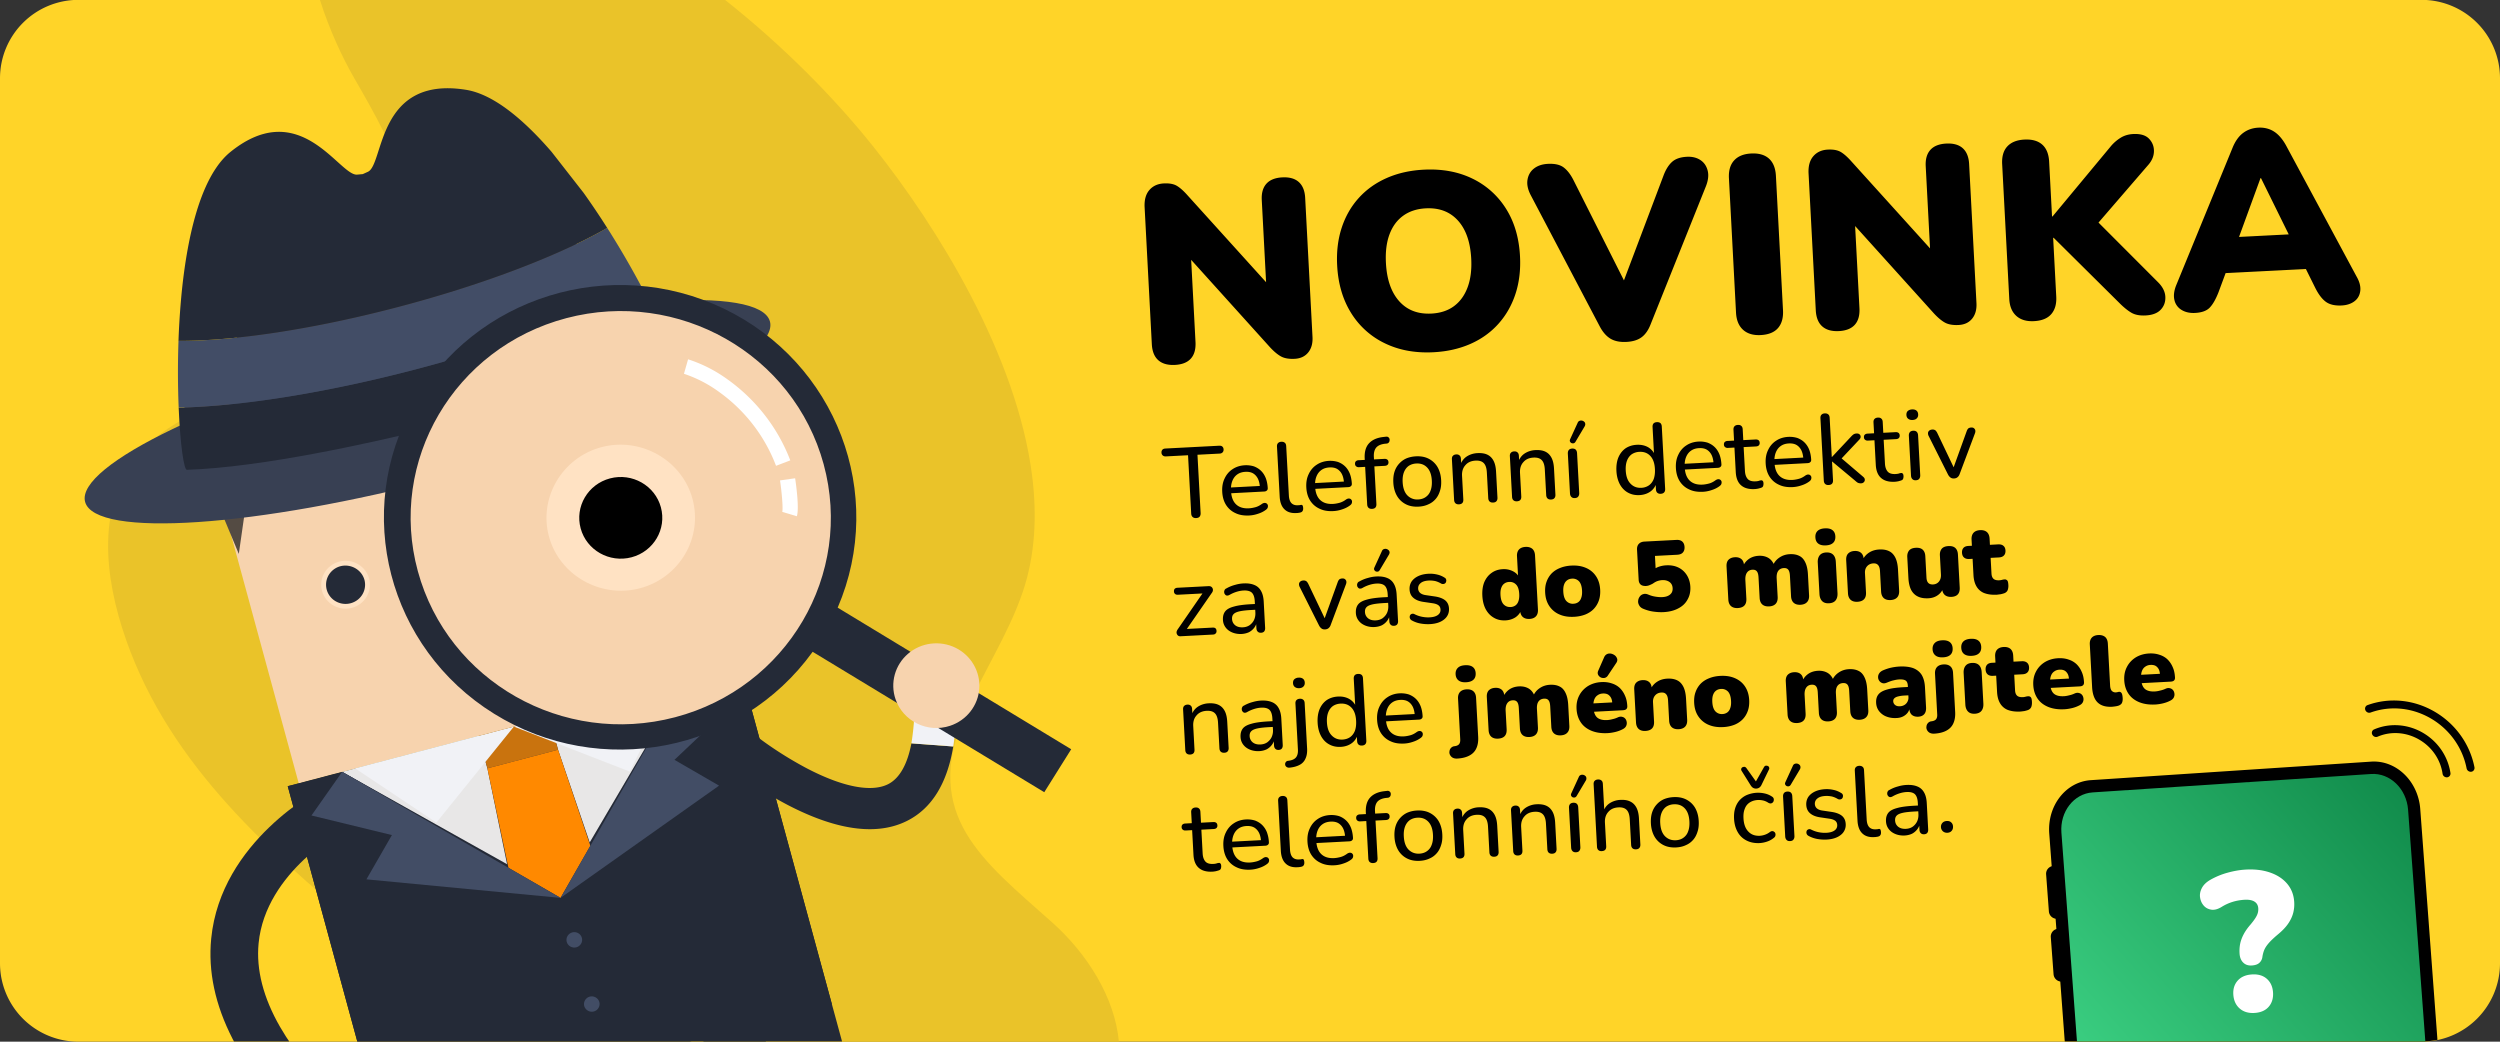 <svg xmlns="http://www.w3.org/2000/svg" width="100%" height="100%" viewBox="0 0 360 150" fill-rule="evenodd" stroke-linejoin="round" stroke-miterlimit="2" xmlns:v="https://vecta.io/nano"><rect x="0" y="0" width="360" height="150" fill="#333333" stroke="none"/><style><![CDATA[.B{fill-rule:nonzero}.C{fill:#242a37}.D{fill:#f7d3ae}]]></style><path d="M360 11.263A11.29 11.29 0 0 0 348.72-.019H11.28A11.29 11.29 0 0 0 0 11.263v127.454A11.29 11.29 0 0 0 11.28 150h337.44A11.29 11.29 0 0 0 360 138.717V11.263z" fill="#ffd428"/><clipPath id="A"><path d="M359.969 11.279C359.969 5.054 354.915 0 348.69 0H11.279C5.054 0 0 5.054 0 11.279v127.414c0 6.225 5.054 11.279 11.279 11.279H348.69c6.225 0 11.279-5.054 11.279-11.279V11.279z"/></clipPath><g clip-path="url(#A)"><path d="M104.4-.019H46.068c1.346 4.268 3.252 8.353 4.948 11.283 5.788 10.001 12.389 22.154 6.918 32.177-7.356 13.471-29.884 10.646-38.835 23.116-5.51 7.673-3.741 18.381-.316 27.279 6.866 17.833 21.743 30.417 36.247 42.248 6.097 4.974 12.211 9.66 18.484 13.882h87.605c-.595-6.277-4.489-12.576-9.614-17.146-10.027-8.937-18.701-15.313-12.658-29.722 2.549-6.073 6.306-11.614 8.429-17.853 1.781-5.243 2.086-10.934 1.346-16.764-2.19-17.232-13.529-35.698-22.942-47.468-5.623-7.029-12.962-14.444-21.28-21.032z" fill="#eac329"/><path d="M297.324 149.966h51.396a11.34 11.34 0 0 0 2.272-.229l-2.476-33.242c-.299-4.003-3.463-7.059-7.063-6.821l-40.379 2.669c-3.599.239-6.281 3.681-5.982 7.683l2.232 29.94z"/><path d="M299.084 149.966h49.636l.528-.012-2.486-33.363c-.224-3.014-2.607-5.316-5.318-5.136l-40.097 2.651c-2.71.179-4.729 2.771-4.504 5.784l2.241 30.076z" fill="url(#C)"/><path d="M296.908 125.754c-.047-.625-.592-1.099-1.218-1.057s-1.096.582-1.049 1.207l.398 5.343a1.15 1.15 0 0 0 1.219 1.058c.625-.041 1.095-.582 1.048-1.207l-.398-5.344zm.674 9.047a1.15 1.15 0 0 0-1.217-1.058c-.627.042-1.096.583-1.05 1.208l.398 5.343a1.15 1.15 0 0 0 1.219 1.057c.625-.041 1.095-.582 1.048-1.207l-.398-5.343z"/><g class="B"><path d="M324.258 139.029c-.502.033-.911-.102-1.225-.407s-.491-.723-.531-1.257c-.038-.514-.011-.999.081-1.455s.262-.918.509-1.384.586-.943 1.016-1.43c.285-.345.51-.647.675-.906s.279-.502.34-.726a2 2 0 0 0 .066-.679c-.033-.438-.222-.76-.568-.967s-.828-.29-1.446-.249-1.194.146-1.725.315-1.039.403-1.522.703c-.557.343-1.063.477-1.515.402s-.818-.276-1.094-.602-.447-.717-.51-1.172.029-.911.277-1.368.66-.847 1.238-1.173a10.7 10.7 0 0 1 2.461-1.009c.876-.24 1.701-.385 2.474-.436 1.334-.089 2.524.043 3.571.395s1.877.885 2.494 1.601.963 1.577 1.038 2.587c.042.571-.004 1.119-.14 1.645s-.379 1.044-.729 1.555-.855 1.038-1.514 1.579c-.567.478-1.002.894-1.306 1.25s-.517.69-.639 1.004-.209.655-.259 1.022a1.37 1.37 0 0 1-.437.789c-.236.217-.596.341-1.08.373zm.422 6.833c-.889.059-1.609-.152-2.16-.632s-.857-1.14-.919-1.977c-.061-.819.145-1.498.62-2.037s1.157-.837 2.046-.896 1.604.148 2.145.619.84 1.117.902 1.936c.062.838-.139 1.531-.603 2.078s-1.142.851-2.031.909z" fill="#fff"/><path d="M351.73 111.423a.61.61 0 0 0 .651.511.54.54 0 0 0 .484-.62c-.361-2.383-1.769-4.473-3.875-5.737-2.193-1.316-4.854-1.518-7.117-.541-.112.044-.197.123-.253.22-.087.152-.103.347-.012.523.142.289.478.426.77.303 1.929-.832 4.191-.656 6.054.462 1.795 1.067 3.003 2.852 3.298 4.879zm-11.087-9.654c-.156.269-.057.617.222.784.165.099.352.109.513.048 2.876-1.037 6.076-.697 8.792.932 2.622 1.573 4.446 4.164 5.021 7.112.059.314.363.524.673.487s.512-.334.459-.644c-.64-3.285-2.679-6.172-5.595-7.922-3.024-1.815-6.597-2.192-9.806-1.029-.12.039-.219.128-.279.232z"/></g><clipPath id="B"><path d="M0 29.287L124.014-3.391l52.753 193.616-124.013 32.679L0 29.287z"/></clipPath><g clip-path="url(#B)"><g class="B C"><path d="M41.433 113.212l65.13-17.163 20.812 76.384-65.131 17.162-20.811-76.383z"/><path d="M109.976 147.651l7.032 52.495-4.975 1.311-13.817-50.707 11.76-3.099z"/></g><path d="M29.382 62.754l62.191-16.388 13.634 50.04-62.191 16.389-13.634-50.041z" class="B D"/><path d="M80.359 107.96l4.559 13.348 13.6-23.139-19.432 5.121 1.273 4.67zm-11.449-1.989l-19.64 5.175 23.747 13.298-2.833-13.804-1.274-4.669z" fill="#e8e7e7" class="B"/><path d="M68.91 105.971l10.176-2.681 1.273 4.67-10.176 2.681-1.273-4.67z" fill="#c9730e" class="B"/><path d="M91.331 140.576L80.359 107.96l-10.176 2.681 7.142 33.744 9.029 5.149 4.977-8.958z" fill="#ff8900" class="B"/><g fill="#f1f2f6" class="B"><path d="M73.998 104.63l-11.161 13.821-11.693-7.799 22.854-6.022z"/><path d="M73.998 104.63l16.694 6.481 6.161-12.504-22.855 6.023z"/></g><path d="M48.854 80.87c1.869-.493 3.795.6 4.295 2.439s-.61 3.731-2.48 4.223-3.794-.6-4.295-2.438.61-3.731 2.48-4.224z" fill="#ffe2c3"/><g class="B"><path d="M52.476 83.485c.294 1.08-.102 2.227-1.004 2.907a2.85 2.85 0 0 1-3.115.202 2.75 2.75 0 0 1-1.381-2.753c.148-1.108.96-2.019 2.058-2.309 1.486-.376 3.028.498 3.441 1.952l.001.001z" class="C"/><g fill="#544b43"><path d="M87.54 74.245c.402 1.474-.488 2.989-1.987 3.384s-3.039-.479-3.441-1.953.488-2.989 1.986-3.384c.72-.19 1.486-.091 2.132.276a2.77 2.77 0 0 1 1.31 1.677zm-53.152 5.518l-8.441-20.257L46.82 31.55l3.653 5.914 17.884-18.98-1.271 15.315 9.893-8.149-.75 9.296 7.901-3.268-2.875 8.524L92.1 42.345l4.156 21.115-10.795-13.213-49.08 15.592-1.993 13.924z"/></g><g class="C"><path d="M49.27 111.146l31.449 18.148 17.8-31.126 8.045-2.119 13.223 48.531-65.131 17.163-13.223-48.531 7.837-2.066z"/><path d="M49.703 119.407c-.113.059-11.468 6.033-12.465 16.438-.364 3.786.677 7.832 3.091 12.029 2.19 3.805 5.517 7.751 9.915 11.781l-4.723 4.892c-10.96-10.059-16.04-19.925-15.107-29.397 1.387-14.068 15.523-21.423 16.126-21.73l3.163 5.987z"/></g><path d="M83.79 135.05c.161.59-.2 1.205-.798 1.363s-1.225-.196-1.385-.785.2-1.203.797-1.363c.605-.159 1.224.193 1.386.785z" fill="#424d65"/><path d="M127.89 112.92c-2.401 1.212-6.547.409-11.673-2.262a53.77 53.77 0 0 1-7.95-5.152l-3.835 4.571c2.774 2.183 5.743 4.115 8.872 5.772 6.047 3.165 11.147 4.22 15.203 3.151a10.85 10.85 0 0 0 2.131-.805c3.532-1.78 5.748-5.366 6.632-10.699l-6.027-.453c-.576 3.027-1.709 5.045-3.353 5.877z" class="C"/><path d="M131.564 98.355a35.04 35.04 0 0 1-.322 8.686l6.026.453a41.78 41.78 0 0 0 .31-9.534l-6.014.395z" fill="#f1f2f6"/><g fill="#424d65"><path d="M86.309 144.297c.154.587-.204 1.196-.799 1.358-.597.152-1.217-.2-1.382-.785-.155-.587.203-1.197.797-1.359.598-.153 1.219.199 1.384.785v.001zm12.209-46.129l7.199 3.11-8.595 8.139 6.421 3.716-22.823 16.161 17.798-31.126z"/><path d="M49.27 111.146l-4.418 6.283 11.582 2.822-3.669 6.375 27.953 2.669-31.448-18.149z"/></g><path d="M110.871 46.292c1.426 5.234-19.494 15.294-46.724 22.47s-50.463 8.749-51.889 3.516 19.493-15.294 46.724-22.47 50.462-8.75 51.889-3.516z" fill="#384053"/><path d="M25.728 58.704c.222 5.296.753 8.964 1.181 8.95 10.864-.355 26.753-3.954 33.61-5.623l.01.039 1.669-.453 1.677-.428-.012-.039c6.788-1.927 22.377-6.622 31.966-11.658.375-.197-1.012-3.598-3.485-8.253-7.759 4.131-19.199 8.446-32.259 11.887-13.245 3.49-25.507 5.382-34.357 5.578z" class="C"/><path d="M57.449 44.176c-12.441 3.278-23.894 4.95-31.745 4.91a125.88 125.88 0 0 0 .026 9.617c8.849-.196 21.111-2.087 34.358-5.578 13.059-3.442 24.499-7.758 32.259-11.887a128.09 128.09 0 0 0-4.909-8.42c-6.783 3.895-17.549 8.079-29.989 11.358z" fill="#424d66"/><path d="M84.041 27.772l-4.623-5.92c-4.069-4.701-8.383-8.288-12.309-8.919-12.868-2.071-11.794 10.753-14.13 11.805l-.737.333-.808.074c-2.557.237-8.147-11.397-18.238-3.276-3.078 2.477-4.991 7.705-6.125 13.777-.448 2.401-.776 4.934-1.002 7.482a111.83 111.83 0 0 0-.367 5.958c7.852.04 19.304-1.632 31.745-4.91s23.209-7.462 29.989-11.357a113.37 113.37 0 0 0-3.395-5.047z" class="C"/><path d="M97.688 105.016c-16.996 4.478-34.73-5.592-39.284-22.306-2.2-8.077-1.048-16.691 3.201-23.932s11.263-12.531 19.476-14.695c16.996-4.479 34.729 5.587 39.285 22.301 4.564 16.824-5.581 34.104-22.678 38.632z" class="D"/><path d="M99.163 71.971c1.447 5.309-1.758 10.768-7.156 12.191s-10.949-1.728-12.396-7.038 1.757-10.767 7.155-12.191 10.949 1.729 12.397 7.038zm-1.947 31.311c-16.137 4.252-32.724-5.166-37.049-21.035s5.254-32.183 21.391-36.435 32.725 5.165 37.048 21.036-5.252 32.182-21.39 36.434zm57.037 4.609l-33.628-20.389c7.028-16.363-.18-35.276-16.412-43.067S68.386 42.69 59.591 58.206s-3.722 35.086 11.552 44.569 35.421 5.565 45.88-8.917l33.351 20.221 3.879-6.188z" class="C"/><path d="M92.155 84.709c-5.669 1.494-11.583-1.864-13.101-7.439s1.897-11.386 7.562-12.882 11.581 1.864 13.102 7.438c1.522 5.61-1.862 11.374-7.563 12.884v-.001z" fill="#ffe2c3"/></g><path d="M87.844 68.889c3.188-.84 6.469 1.024 7.323 4.158s-1.04 6.363-4.228 7.203-6.47-1.023-7.324-4.159 1.041-6.362 4.229-7.202z"/><g class="B"><path d="M128.956 100.685c-.801-2.337-.092-4.919 1.797-6.542s4.587-1.965 6.834-.87c2.24 1.095 3.598 3.42 3.431 5.875-.17 2.462-1.83 4.58-4.206 5.367-3.245 1.075-6.762-.639-7.856-3.831v.001z" class="D"/><path d="M111.749 67.077c-1.611-4.26-4.462-7.96-8.197-10.636-1.538-1.127-3.247-2.01-5.064-2.617l.596-2.083a20.19 20.19 0 0 1 5.668 2.882c4.113 2.933 7.262 6.992 9.05 11.671l-2.053.783zm2.999 7.262l-2.104-.631c.134-.485-.057-2.732-.321-4.528l2.177-.31c.188 1.279.589 4.372.248 5.469z" fill="#fff"/></g></g><g class="B"><path d="M172.255 74.601c-.219.011-.397-.037-.521-.16-.123-.109-.191-.278-.202-.493l-.454-8.393-3.195.167c-.189.009-.338-.04-.446-.135a.55.55 0 0 1-.183-.408c-.01-.187.041-.319.138-.425s.24-.156.43-.166l7.747-.405c.19-.009.338.026.445.121s.173.221.183.408-.041.318-.138.424a.6.6 0 0 1-.429.181l-3.195.167.454 8.393c.011.215-.038.39-.148.526-.096.12-.268.186-.486.198zm7.646-.371c-.774.04-1.438-.069-1.994-.342-.57-.258-1.015-.652-1.35-1.167-.336-.529-.517-1.167-.556-1.899s.072-1.37.349-1.931c.262-.561.647-1.013 1.156-1.341.495-.328 1.084-.517 1.755-.552.482-.026.909.038 1.311.161.389.153.721.351 1.015.638s.517.635.686 1.058c.154.409.253.893.282 1.424.008.157-.029.275-.128.352-.082.09-.211.14-.386.149l-4.99.261-.045-.832 4.654-.243-.237.213c-.027-.502-.123-.914-.287-1.251-.18-.35-.413-.597-.7-.769-.302-.171-.671-.238-1.094-.216-.467.024-.856.145-1.18.378s-.555.547-.709.944-.217.86-.19 1.362l.004.086c.047.861.286 1.496.733 1.919s1.057.606 1.845.565c.306-.016.625-.076.957-.165.317-.089.615-.248.911-.465.141-.094.27-.143.401-.15.118.008.221.031.298.099s.14.151.16.251.012.215-.026.332-.134.223-.261.316c-.309.232-.679.424-1.111.561-.445.153-.865.233-1.273.254zm6.74-.352c-.73.038-1.296-.148-1.698-.559-.402-.396-.625-1.003-.668-1.807l-.39-7.202c-.011-.215.038-.39.149-.497.111-.121.268-.187.472-.197.219-.012.383.037.506.146.122.094.189.263.201.479l.384 7.102c.027.502.149.87.367 1.103.232.232.53.332.923.311l.234-.012c.072-.018.13-.021.203-.039.101-.02.19.004.238.074s.083.197.094.397c.01.187-.026.333-.108.438-.067.104-.196.168-.384.207-.086.019-.174.023-.261.042l-.262.014zm5.369-.281c-.774.041-1.438-.068-1.994-.341-.57-.258-1.015-.652-1.35-1.167-.336-.529-.517-1.167-.557-1.899s.073-1.371.35-1.932c.262-.56.647-1.012 1.156-1.341.495-.328 1.084-.517 1.755-.552.482-.025.909.039 1.311.162.389.152.721.35 1.015.637s.517.635.686 1.058c.154.409.253.893.282 1.424.008.158-.029.275-.128.352-.082.091-.211.141-.387.15l-4.989.26-.045-.832 4.654-.243-.237.214c-.027-.502-.123-.915-.287-1.251a1.84 1.84 0 0 0-.7-.769c-.302-.172-.671-.239-1.094-.217-.467.025-.856.146-1.18.379s-.555.547-.709.943-.217.86-.19 1.362l.004.087c.047.86.286 1.495.733 1.918s1.057.607 1.845.565c.306-.016.625-.075.957-.165a2.84 2.84 0 0 0 .911-.464c.141-.094.27-.144.401-.151.118.008.221.032.298.1s.14.151.16.25.012.215-.026.332-.134.223-.261.316c-.309.232-.679.424-1.111.562a4.61 4.61 0 0 1-1.273.253zm5.571-.319c-.219.011-.382-.038-.505-.147s-.191-.277-.202-.493l-.292-5.409-.876.046c-.175.009-.308-.027-.416-.122-.107-.081-.157-.193-.165-.351s.028-.289.125-.381a.6.6 0 0 1 .402-.15l1.24-.065-.346.363-.029-.53c-.05-.933.145-1.648.572-2.145.441-.513 1.111-.835 1.997-.954l.45-.052c.146-.022.263-.014.354.054.091.052.153.121.188.22s.039.185.016.301a.44.44 0 0 1-.117.265c-.069.076-.154.124-.256.143l-.32.031c-.581.074-.995.268-1.242.569-.246.315-.354.752-.323 1.326l.031.574-.202-.205 1.678-.088c.19-.01.323.026.43.107s.158.208.166.365a.48.48 0 0 1-.126.381c-.097.091-.226.141-.416.151l-1.488.078.292 5.409c.024.445-.182.686-.62.709zm6.698-.322c-.7.037-1.321-.074-1.847-.349a3.07 3.07 0 0 1-1.265-1.2c-.307-.531-.487-1.169-.527-1.901-.03-.559.016-1.065.152-1.518a3.11 3.11 0 0 1 .639-1.17c.289-.331.627-.594 1.04-.788.415-.18.892-.292 1.417-.319.7-.037 1.321.075 1.848.35a3.12 3.12 0 0 1 1.263 1.185c.307.531.488 1.169.527 1.901.03.559-.015 1.065-.166 1.519-.137.453-.335.852-.624 1.184s-.626.594-1.056.774c-.399.194-.876.305-1.401.332zm-.056-1.033c.424-.022.797-.142 1.093-.359.31-.217.543-.517.682-.913.154-.397.216-.875.186-1.434-.046-.847-.269-1.468-.673-1.893s-.925-.614-1.567-.58c-.423.022-.783.142-1.094.345-.295.217-.528.517-.682.913s-.216.875-.186 1.434c.046.847.27 1.468.673 1.893a1.96 1.96 0 0 0 1.568.594zm5.861.701c-.204.011-.368-.038-.491-.147s-.19-.277-.202-.493l-.316-5.853c-.012-.216.037-.391.148-.497.111-.121.268-.187.473-.198s.367.039.476.148c.122.094.19.264.201.479l.064 1.176-.172-.207c.174-.555.487-.989.925-1.285.452-.297.97-.468 1.568-.499.569-.03 1.056.045 1.431.227s.669.469.881.875.328.918.362 1.549l.203 3.759c.012.215-.037.391-.148.511-.096.121-.253.186-.472.198s-.382-.038-.505-.146-.191-.278-.203-.493l-.199-3.688c-.033-.617-.175-1.07-.438-1.344s-.651-.397-1.19-.369c-.628.033-1.114.245-1.458.652-.359.392-.521.904-.486 1.55l.183 3.386c.024.445-.183.686-.635.709zm8.345-.436c-.204.011-.368-.038-.491-.147s-.191-.277-.202-.493l-.316-5.853c-.012-.216.037-.391.148-.497.111-.121.268-.187.472-.198s.368.039.477.148c.122.095.189.264.201.479l.064 1.176-.173-.206c.175-.556.488-.99.926-1.286.452-.297.969-.468 1.568-.499.569-.03 1.055.045 1.431.227s.669.469.881.875.328.918.362 1.549l.203 3.759c.012.215-.037.391-.148.512-.096.12-.253.185-.472.197s-.383-.038-.505-.146-.191-.278-.203-.493l-.199-3.688c-.033-.617-.175-1.07-.438-1.344s-.651-.397-1.191-.369c-.627.033-1.113.245-1.457.652-.359.392-.521.904-.486 1.55l.182 3.386c.024.445-.182.686-.634.709zm8.343-.464c-.204.01-.367-.039-.491-.162s-.191-.292-.203-.507l-.309-5.725c-.013-.229.036-.404.146-.54.111-.12.268-.186.472-.197.219-.011.383.038.506.146.123.123.191.293.203.522l.31 5.725c.011.215-.038.39-.148.525-.095.135-.267.201-.486.213zm.09-8.091c-.067.104-.166.181-.267.201s-.19.01-.294-.028a.45.45 0 0 1-.217-.219c-.049-.098-.04-.199.012-.331l1.073-2.344c.064-.161.147-.252.261-.301a.59.59 0 0 1 .349-.047.64.64 0 0 1 .33.155c.092.067.141.165.162.294.021.114-.002.23-.068.363l-1.341 2.257zm9.236 7.661c-.628.033-1.175-.082-1.673-.358-.482-.263-.869-.66-1.162-1.192-.292-.545-.459-1.184-.498-1.916-.04-.746.056-1.398.275-1.942.234-.559.576-.994 1.026-1.32.466-.312 1.013-.485 1.64-.517s1.191.096 1.659.373c.469.292.798.693.987 1.201l-.161.008-.224-4.146c-.011-.216.038-.391.148-.512.097-.105.254-.171.473-.183s.382.038.505.132c.122.109.19.278.202.493l.485 8.982c.012.215-.037.39-.148.511s-.268.187-.487.198c-.204.011-.368-.038-.49-.147s-.191-.278-.203-.493l-.07-1.305.174.249a2.25 2.25 0 0 1-.835 1.325c-.45.34-.996.526-1.623.559zm.25-1.049a2.08 2.08 0 0 0 1.107-.36c.296-.217.528-.517.683-.913.139-.396.201-.874.171-1.433-.046-.847-.27-1.468-.673-1.893s-.926-.614-1.568-.58a2.15 2.15 0 0 0-1.093.345c-.295.216-.528.516-.682.913s-.216.874-.186 1.434c.046.847.27 1.468.688 1.892.403.425.926.628 1.553.595zm8.883.572c-.774.04-1.438-.069-1.994-.342-.57-.258-1.015-.652-1.351-1.167-.335-.529-.516-1.167-.556-1.899s.073-1.37.35-1.931c.262-.561.647-1.013 1.156-1.341.494-.328 1.084-.517 1.755-.552.482-.026.909.038 1.311.161.389.153.721.351 1.015.638s.517.635.686 1.058c.154.409.253.893.282 1.424.008.157-.029.274-.128.352-.083.09-.212.14-.387.149l-4.989.261-.045-.832 4.654-.243-.237.213c-.027-.502-.123-.914-.287-1.251-.18-.35-.413-.597-.7-.769-.302-.171-.671-.238-1.095-.216-.466.024-.855.145-1.179.378s-.555.547-.71.944-.216.86-.189 1.362l.004.086c.047.861.286 1.496.733 1.919s1.057.606 1.845.565c.306-.016.625-.076.956-.165.318-.089.616-.248.912-.465.141-.094.27-.144.401-.15.118.008.221.031.298.099s.14.151.16.251.012.215-.026.332-.134.223-.261.316c-.309.232-.679.424-1.111.561-.445.153-.865.233-1.273.254zm7.44-.389c-.569.03-1.056-.045-1.46-.226-.391-.181-.698-.452-.908-.83s-.323-.832-.354-1.391l-.19-3.53-.934.049c-.175.009-.309-.027-.416-.122-.107-.081-.157-.193-.165-.351s.028-.289.125-.381a.6.6 0 0 1 .402-.15l.933-.049-.084-1.564c-.012-.215.037-.39.149-.497.11-.121.268-.187.486-.198s.383.038.491.147c.122.094.19.263.202.479l.084 1.564 1.765-.093c.19-.01.324.027.43.107s.158.208.166.366a.48.48 0 0 1-.125.38c-.098.092-.227.142-.416.152l-1.766.092.185 3.415c.028.53.166.912.4 1.173s.62.37 1.13.344a2.13 2.13 0 0 0 .465-.068c.129-.05.23-.069.332-.075.087-.019.161.006.224.075.076.068.112.181.122.368a1.05 1.05 0 0 1-.053.376c-.038.103-.107.179-.236.229-.115.049-.274.086-.461.139-.188.038-.362.062-.523.07zm5.486-.286c-.774.04-1.438-.069-1.994-.342-.57-.258-1.015-.652-1.35-1.167-.336-.529-.517-1.167-.557-1.899s.073-1.37.35-1.932c.262-.56.647-1.012 1.156-1.341.495-.328 1.084-.517 1.755-.552.482-.025.909.039 1.311.162.389.152.721.351 1.015.638a2.99 2.99 0 0 1 .686 1.057c.154.409.253.893.282 1.424.008.158-.029.275-.128.352-.082.091-.211.141-.387.15l-4.989.261-.045-.833 4.654-.243-.237.214c-.027-.502-.123-.914-.287-1.251-.18-.35-.413-.597-.7-.769-.302-.171-.671-.238-1.094-.216-.467.024-.856.145-1.18.378s-.555.547-.71.943-.216.861-.189 1.363l.004.086c.047.861.286 1.496.733 1.918s1.057.607 1.845.566c.306-.016.625-.076.957-.165.317-.089.615-.248.911-.465.141-.094.27-.144.401-.151.118.009.221.032.298.1s.14.151.16.25.012.216-.026.333-.134.223-.261.316c-.309.232-.679.424-1.111.561a4.65 4.65 0 0 1-1.273.254zm5.162-.299c-.204.011-.367-.038-.49-.147s-.191-.278-.202-.493l-.486-8.981c-.011-.215.038-.391.149-.497.111-.121.268-.187.472-.198.219-.011.383.038.506.147.122.094.189.263.201.478l.305 5.653.03-.001 2.711-2.89c.138-.151.263-.273.376-.351s.256-.128.446-.138.323.026.431.121c.107.081.157.194.164.337.007.129-.058.277-.182.412l-2.878 3.057-.035-.645 3.481 2.969c.139.122.219.262.213.406a.44.44 0 0 1-.142.353c-.097.105-.226.155-.386.164-.19.009-.353-.025-.488-.09-.121-.066-.259-.188-.428-.337l-3.248-2.708-.029.001.144 2.669c.024.445-.182.686-.635.709zm9.514-.468c-.569.03-1.056-.046-1.46-.226-.39-.181-.698-.453-.908-.83s-.323-.832-.353-1.392l-.191-3.529-.934.049c-.175.009-.309-.027-.416-.122-.107-.081-.157-.194-.165-.352s.028-.289.125-.38.227-.141.402-.151l.934-.048-.085-1.564c-.012-.215.038-.391.149-.497.11-.121.268-.187.487-.198s.382.037.49.147c.122.094.19.263.202.478l.084 1.564 1.765-.092c.19-.01.324.026.431.107s.157.208.166.365a.48.48 0 0 1-.126.381c-.098.092-.227.141-.416.151l-1.766.093.185 3.414c.029.531.166.912.4 1.174s.62.37 1.13.343c.19-.01.335-.032.465-.067a1.02 1.02 0 0 1 .332-.075c.087-.019.161.006.224.075.077.068.112.181.122.367.007.129-.015.26-.053.377-.038.103-.107.178-.236.228-.115.049-.274.087-.461.14-.188.038-.362.062-.523.07zm3.046-.217c-.204.011-.368-.038-.491-.161s-.192-.292-.203-.507l-.31-5.725c-.012-.23.037-.405.147-.54.11-.121.268-.187.472-.197.219-.012.382.037.505.146.124.123.192.292.204.522l.309 5.724c.012.215-.037.391-.147.526-.095.134-.267.201-.486.212zm-.469-8.68c-.262.014-.47-.047-.639-.182-.153-.122-.236-.305-.248-.534-.013-.244.05-.434.189-.571.153-.138.354-.22.616-.234.277-.014.5.046.638.168.153.122.236.305.249.549.013.229-.05.419-.189.556-.124.15-.339.234-.616.248zm5.971 8.422c-.19.01-.353-.025-.489-.119s-.262-.231-.375-.44l-2.787-5.552c-.082-.155-.105-.312-.097-.441a.48.48 0 0 1 .186-.341c.098-.092.256-.143.445-.153a.68.68 0 0 1 .401.094c.106.067.201.206.298.388l2.591 5.432-.409.022 2.049-5.675c.063-.191.158-.34.241-.416.098-.077.242-.128.432-.138.16-.008.294.028.386.11.107.081.171.192.193.321s0 .273-.064.435l-2.188 5.826c-.075.22-.184.369-.325.477-.126.108-.298.16-.488.17zM170.014 91.621c-.146.008-.264-.015-.356-.082a.52.52 0 0 1-.189-.249c-.049-.098-.055-.213-.033-.344a1.25 1.25 0 0 1 .199-.384l3.758-5.448.018.33-3.808.199c-.16.008-.294-.028-.401-.123a.47.47 0 0 1-.151-.352c-.009-.158.028-.289.111-.38.097-.091.226-.141.387-.15l4.45-.232c.16-.009.308.013.414.079.091.067.169.149.203.248.049.098.056.213.033.344-.023.116-.089.235-.185.355l-3.814 5.508-.019-.358 3.997-.209c.35-.019.535.144.552.474.009.158-.029.275-.126.367-.082.105-.211.155-.372.163l-4.668.244zm8.775-.329c-.482.025-.939-.052-1.343-.218s-.725-.408-.961-.726-.359-.672-.38-1.074c-.028-.516.081-.925.328-1.24s.673-.539 1.293-.701c.62-.176 1.448-.277 2.499-.332l.685-.035.045.832-.656.034c-.744.039-1.341.099-1.775.193-.419.094-.719.225-.885.406-.166.167-.241.401-.225.703.02.373.168.667.443.897.291.23.662.326 1.129.301.364-.019.695-.123.963-.309.267-.201.488-.443.632-.753s.213-.673.192-1.06l-.089-1.65c-.031-.559-.17-.969-.417-1.215-.247-.232-.648-.341-1.202-.312-.321.017-.654.078-.985.181s-.689.252-1.043.458a.66.66 0 0 1-.376.091c-.103-.023-.194-.076-.258-.173a.44.44 0 0 1-.117-.282c-.021-.114.002-.23.055-.334.038-.103.135-.194.264-.244.412-.237.842-.404 1.26-.512.418-.122.809-.186 1.174-.205.628-.033 1.158.04 1.578.22.418.165.741.45.967.856.226.391.356.902.391 1.533l.204 3.788c.012.215-.037.39-.133.51s-.254.186-.458.197c-.189.01-.353-.039-.461-.149-.123-.108-.191-.277-.203-.493l-.055-1.018.132-.007a2.01 2.01 0 0 1-.388.941 2.3 2.3 0 0 1-.756.644 2.89 2.89 0 0 1-1.068.257zm12.02-.657c-.19.01-.353-.024-.489-.118s-.262-.231-.375-.441l-2.787-5.552c-.082-.154-.105-.311-.097-.441s.074-.248.186-.34c.098-.092.256-.143.445-.153a.67.67 0 0 1 .4.094c.106.066.202.205.299.387l2.591 5.433-.409.021 2.049-5.675c.063-.19.157-.339.241-.415.098-.077.242-.128.432-.138.16-.008.294.028.386.109a.5.5 0 0 1 .193.321c.021.129 0 .274-.065.435l-2.187 5.826a.97.97 0 0 1-.325.478c-.126.107-.299.159-.488.169zm7.121-.343c-.482.025-.939-.052-1.343-.218s-.725-.408-.961-.726a1.92 1.92 0 0 1-.38-1.074c-.028-.516.082-.925.328-1.24s.673-.539 1.293-.701c.62-.176 1.448-.277 2.499-.332l.686-.035.045.832-.657.034c-.744.039-1.341.099-1.774.193-.42.094-.72.225-.886.406-.166.167-.241.401-.225.703.02.373.168.667.444.897.29.23.661.326 1.128.301.364-.019.695-.123.963-.309.267-.201.488-.443.633-.753s.212-.673.191-1.06l-.089-1.65c-.03-.559-.17-.969-.417-1.215-.247-.232-.647-.341-1.202-.312-.321.017-.654.078-.985.181s-.689.252-1.043.458a.66.66 0 0 1-.376.091c-.103-.023-.194-.076-.258-.173a.44.44 0 0 1-.117-.282c-.021-.114.002-.23.055-.334.038-.103.136-.194.265-.244a5.06 5.06 0 0 1 1.259-.512c.418-.122.81-.186 1.174-.205.628-.033 1.158.04 1.578.22a1.87 1.87 0 0 1 .968.856c.226.391.356.902.39 1.533l.204 3.788c.012.215-.037.39-.133.51s-.253.186-.458.197c-.189.01-.353-.039-.461-.149-.123-.108-.191-.277-.202-.493l-.055-1.018.131-.007a2.01 2.01 0 0 1-.388.941c-.205.27-.457.484-.755.644-.314.146-.675.236-1.069.257zm.743-8.182c-.068.104-.151.18-.253.2s-.204.011-.308-.027c-.106-.052-.168-.121-.217-.219s-.04-.199.011-.332l1.073-2.343c.065-.162.148-.253.262-.302s.23-.069.363-.047a.64.64 0 0 1 .316.156c.091.067.155.164.177.293.021.114-.017.231-.083.364l-1.341 2.257zm7.222 7.766a6.09 6.09 0 0 1-1.336-.089c-.443-.077-.861-.228-1.268-.451a.59.59 0 0 1-.232-.233.55.55 0 0 1-.06-.299.46.46 0 0 1 .102-.278c.069-.076.154-.124.256-.143a.46.46 0 0 1 .324.055c.391.195.764.319 1.133.386.355.068.708.093 1.058.075.539-.028.928-.149 1.195-.35s.385-.467.367-.782c-.014-.273-.113-.469-.311-.617-.183-.134-.466-.235-.849-.287l-1.372-.201c-.605-.098-1.084-.303-1.408-.603-.322-.285-.49-.679-.516-1.167-.023-.431.073-.81.289-1.152.231-.329.553-.59.967-.784s.905-.306 1.459-.335c.424-.023.835.013 1.235.108a3.26 3.26 0 0 1 1.062.433c.121.066.198.134.232.233.05.098.055.198.031.3-.009.102-.048.19-.117.266s-.155.108-.256.128-.219.011-.354-.053a3.19 3.19 0 0 0-.884-.372c-.31-.055-.604-.083-.896-.068-.525.028-.914.149-1.165.363-.267.216-.384.481-.366.811a.85.85 0 0 0 .281.604c.169.149.424.265.778.319l1.372.201c.634.097 1.127.287 1.464.557.337.285.518.664.545 1.166.035.645-.199 1.176-.69 1.575-.504.415-1.194.638-2.07.684zm10.9-.541c-.613.032-1.16-.083-1.644-.36-.497-.276-.885-.673-1.192-1.218-.293-.546-.459-1.185-.5-1.945-.042-.775.054-1.442.287-2.001.248-.559.59-.995 1.055-1.321.451-.326.983-.497 1.595-.529a2.84 2.84 0 0 1 1.465.297c.436.222.746.537.913.917l-.161.008-.166-3.07c-.022-.416.077-.753.284-.979s.522-.358.945-.38c.408-.022.736.076.981.279.23.204.365.528.387.944l.421 7.791c.022.416-.076.752-.284.978s-.507.358-.93.38c-.409.021-.736-.077-.966-.281s-.365-.527-.388-.943l-.044-.818.199.695c-.109.437-.382.796-.79 1.091-.424.281-.913.436-1.467.465zm.73-1.923a1.27 1.27 0 0 0 .69-.223c.197-.14.347-.349.435-.612.102-.279.142-.627.119-1.043-.034-.645-.191-1.097-.453-1.357-.264-.274-.593-.401-.986-.38-.263.013-.493.083-.691.223s-.347.335-.449.613c-.103.265-.143.612-.12 1.042.035.632.191 1.084.454 1.358s.607.4 1.001.379zm9.147 1.407c-.803.042-1.496-.065-2.111-.336a3.3 3.3 0 0 1-1.455-1.204c-.365-.542-.561-1.179-.602-1.94-.031-.574.029-1.095.194-1.549a3.34 3.34 0 0 1 .739-1.219c.333-.334.743-.6 1.216-.783.472-.197 1.022-.312 1.62-.343.803-.042 1.496.065 2.11.335a3.24 3.24 0 0 1 1.44 1.191c.366.542.562 1.194.603 1.954.03.56-.029 1.081-.194 1.55a3.33 3.33 0 0 1-.739 1.218c-.319.334-.729.6-1.215.798-.473.183-1.008.297-1.606.328zm-.102-1.879c.263-.014.493-.084.69-.223s.347-.349.434-.627c.103-.265.143-.612.121-1.028-.035-.646-.191-1.098-.455-1.372a1.25 1.25 0 0 0-.985-.366c-.263.014-.493.083-.691.223a1.24 1.24 0 0 0-.449.614c-.103.264-.143.611-.119 1.042.034.631.19 1.083.453 1.357a1.25 1.25 0 0 0 1.001.38zm12.969 1.207c-.467.024-.966-.007-1.482-.081s-1.007-.221-1.456-.413c-.27-.115-.454-.278-.569-.503-.112-.195-.169-.422-.137-.64.018-.217.095-.422.231-.602.122-.179.306-.304.522-.358.216-.069.452-.038.721.077.33.141.672.239 1.026.292.339.054.662.081.969.065.335-.018.61-.075.838-.188a1.21 1.21 0 0 0 .517-.444c.107-.193.154-.411.141-.655-.021-.388-.169-.682-.443-.883s-.631-.298-1.068-.276a2.53 2.53 0 0 0-.623.119c-.23.07-.458.197-.697.368-.099.062-.242.127-.428.209a1.6 1.6 0 0 1-.562.145c-.351.018-.618-.055-.787-.204s-.269-.374-.285-.676l-.234-4.333c-.019-.358.067-.651.261-.848.18-.196.452-.311.816-.33l4.581-.239c.365-.02.647.052.847.229s.315.429.335.788c.018.344-.07.608-.249.804s-.452.297-.817.316l-3.195.167.122 2.253-.613.032c.218-.285.514-.502.886-.665a3.81 3.81 0 0 1 1.229-.266c.656-.034 1.232.065 1.743.312s.911.614 1.215 1.088.48 1.039.515 1.685c.037.688-.091 1.299-.399 1.833-.292.548-.737.974-1.335 1.279-.583.318-1.304.5-2.136.543zm10.692-.587c-.408.021-.735-.077-.966-.281s-.365-.527-.387-.944l-.257-4.749c-.022-.416.063-.737.27-.963.222-.228.522-.358.931-.38s.721.078.951.281.35.515.372.931l.043.789-.199-.695c.182-.427.47-.787.865-1.067.38-.264.855-.418 1.409-.447.525-.028.985.078 1.377.302.378.225.676.598.864 1.091l-.205.011c.194-.485.51-.861.947-1.157s.927-.452 1.467-.48c.569-.03 1.027.062 1.404.258.375.182.656.512.855.948.215.449.333 1.018.371 1.707l.162 3.013c.023.416-.076.752-.298.98-.207.226-.522.358-.945.38-.408.021-.736-.077-.966-.281s-.365-.527-.387-.943l-.159-2.942c-.023-.416-.097-.7-.238-.879s-.35-.255-.642-.24c-.365.019-.635.163-.812.416s-.244.618-.219 1.077l.144 2.668c.022.416-.077.752-.284.979s-.522.358-.945.38-.75-.076-.981-.279-.365-.528-.387-.944l-.159-2.941c-.022-.416-.096-.7-.238-.88s-.35-.255-.642-.24c-.35.019-.605.161-.782.415s-.259.618-.234 1.077l.144 2.669c.046.861-.368 1.314-1.244 1.36zm13.131-.686c-.409.021-.736-.077-.968-.309s-.367-.571-.391-1.016l-.245-4.534c-.024-.445.074-.795.279-1.05s.521-.387.929-.409c.423-.022.751.076.997.308.232.233.368.571.392 1.016l.245 4.533c.024.445-.075.796-.28 1.051s-.535.388-.958.41zm-.451-8.336c-.452.023-.822-.058-1.082-.26s-.392-.498-.414-.899c-.021-.388.08-.695.316-.923s.596-.348 1.048-.372c.481-.025.837.057 1.097.26s.392.497.413.884c.022.402-.079.71-.315.938s-.581.347-1.063.372zm4.55 8.121c-.408.022-.735-.076-.966-.28s-.365-.528-.387-.944l-.257-4.749c-.022-.416.063-.737.27-.963.222-.228.522-.359.93-.38s.721.078.952.281.349.514.372.93l.036.675-.192-.58c.21-.457.526-.819.951-1.086.41-.266.9-.406 1.454-.435.569-.03 1.057.06 1.433.256.376.182.671.511.885.946.215.449.333 1.019.37 1.707l.163 3.013c.023.416-.076.753-.284.979s-.522.358-.945.38-.75-.075-.98-.279-.365-.528-.388-.944l-.157-2.912c-.023-.431-.113-.728-.283-.906-.156-.179-.38-.254-.671-.239-.394.021-.694.166-.914.422s-.32.578-.297.994l.148 2.755c.047.86-.367 1.314-1.243 1.359zm10.243-.506c-.627.033-1.144-.055-1.55-.264-.406-.195-.731-.523-.959-.957-.214-.435-.347-1.004-.384-1.692l-.163-3.013c-.022-.416.077-.738.284-.979.207-.227.523-.344.946-.366s.749.062.98.265.365.528.387.944l.167 3.085c.018.344.105.599.26.763s.394.239.7.223c.35-.019.635-.163.841-.418s.304-.592.282-1.008l-.149-2.755c-.023-.416.077-.738.283-.979.208-.226.523-.343.946-.365s.75.061.98.265.365.528.388.944l.256 4.749c.047.86-.353 1.313-1.185 1.356-.408.022-.735-.076-.966-.28s-.365-.528-.387-.944l-.045-.832.271.691c-.193.485-.465.859-.846 1.123-.366.264-.812.417-1.337.444zm9.848-.514c-.73.038-1.334-.046-1.827-.236a2.23 2.23 0 0 1-1.105-.949c-.257-.433-.403-.972-.44-1.646l-.126-2.339-.496.026c-.306.016-.559-.057-.728-.207-.184-.148-.284-.388-.301-.689s.059-.535.225-.717c.152-.166.396-.25.702-.266l.496-.026-.048-.89c-.022-.416.077-.752.284-.979s.522-.358.945-.38.75.076.981.28.365.527.387.943l.048.89 1.197-.063c.321-.016.573.057.742.206.184.149.284.374.3.675s-.058.55-.225.717c-.152.166-.395.265-.716.282l-1.196.062.122 2.253c.019.359.12.612.305.775.169.15.451.221.815.202a1.82 1.82 0 0 0 .392-.063c.13-.036.246-.056.348-.062.159-.022.279.029.387.124s.163.308.182.667a1.81 1.81 0 0 1-.092.738c-.077.191-.23.343-.444.441-.129.05-.316.103-.547.158l-.567.073zm-116.179 23.016c-.204.01-.368-.039-.491-.147s-.19-.278-.202-.494l-.316-5.853c-.012-.215.037-.391.148-.497.111-.121.268-.187.473-.198s.367.039.476.148c.122.095.19.264.201.479l.064 1.176-.172-.206c.174-.556.488-.99.925-1.286.452-.297.97-.468 1.568-.499.569-.03 1.056.045 1.431.227s.669.469.881.875.328.918.362 1.549l.203 3.759c.012.215-.037.391-.148.512-.096.12-.253.185-.472.197s-.382-.038-.505-.146-.191-.278-.202-.493l-.2-3.688c-.033-.617-.175-1.07-.438-1.344s-.651-.397-1.19-.369c-.628.033-1.114.245-1.457.652-.36.392-.522.905-.487 1.55l.183 3.386c.024.445-.183.686-.635.71zm9.951-.492c-.481.026-.939-.051-1.343-.217s-.724-.408-.961-.727a1.92 1.92 0 0 1-.38-1.074c-.028-.516.082-.925.328-1.24s.673-.538 1.294-.7c.619-.177 1.448-.277 2.498-.332l.686-.036.045.832-.657.034c-.744.039-1.34.099-1.774.194-.419.094-.719.224-.885.406-.167.167-.242.401-.226.702a1.2 1.2 0 0 0 .444.898c.29.229.661.325 1.128.301.365-.02.696-.123.964-.31.267-.201.488-.443.632-.752a2.23 2.23 0 0 0 .191-1.061l-.089-1.649c-.03-.56-.169-.97-.417-1.216-.246-.232-.647-.34-1.201-.311-.321.016-.655.077-.986.181s-.688.251-1.043.457c-.142.079-.272.101-.375.092-.104-.024-.195-.077-.258-.174a.43.43 0 0 1-.118-.282.52.52 0 0 1 .055-.333c.038-.103.136-.195.265-.245a5.05 5.05 0 0 1 1.26-.511c.417-.123.809-.187 1.174-.206.627-.032 1.158.041 1.577.22a1.87 1.87 0 0 1 .968.856c.226.391.356.902.39 1.534l.205 3.787c.011.215-.038.391-.134.511s-.253.186-.457.196c-.19.01-.354-.039-.462-.148-.123-.109-.19-.278-.202-.493l-.055-1.019.131-.007a1.99 1.99 0 0 1-.388.941c-.205.27-.456.485-.755.644-.314.146-.675.237-1.069.257zm4.415 2.374a.67.67 0 0 1-.398-.051.55.55 0 0 1-.231-.218c-.049-.098-.055-.199-.046-.3.009-.116.063-.19.132-.266.054-.089.155-.123.285-.144.509-.056.881-.205 1.116-.461.234-.272.331-.651.303-1.167l-.357-6.614c-.012-.216.037-.391.148-.497.111-.121.268-.187.487-.199.204-.01.368.039.491.147.122.095.19.264.201.479l.352 6.514c.032.588-.044 1.081-.228 1.465a1.81 1.81 0 0 1-.829.907c-.384.207-.859.347-1.426.405zm1.342-11.437c-.262.014-.47-.047-.638-.182-.153-.122-.236-.304-.249-.534-.013-.244.05-.434.189-.571a.96.96 0 0 1 .616-.233c.278-.015.486.046.638.168s.236.304.25.548c.012.229-.051.42-.19.556-.138.152-.338.234-.616.248zm5.987 8.45c-.627.033-1.175-.083-1.672-.359-.483-.262-.87-.659-1.162-1.191-.293-.546-.459-1.184-.498-1.916-.041-.746.056-1.399.275-1.943.233-.558.575-.994 1.026-1.319.466-.312 1.013-.485 1.64-.518s1.19.097 1.659.374c.469.292.798.692.986 1.2l-.16.009-.224-4.147c-.012-.215.037-.39.148-.511.096-.106.254-.171.473-.183s.382.038.504.132c.123.109.191.278.202.493l.485 8.981c.012.216-.037.391-.147.512s-.268.186-.487.198c-.204.011-.368-.038-.491-.147s-.19-.278-.202-.493l-.071-1.306.175.25c-.117.539-.401.985-.836 1.324-.45.34-.995.527-1.623.56zm.251-1.049c.423-.022.797-.143 1.107-.36.295-.217.528-.517.682-.913.14-.396.202-.874.171-1.434-.045-.846-.269-1.468-.672-1.893s-.926-.613-1.568-.58c-.423.023-.782.142-1.093.345-.296.217-.528.517-.682.914s-.217.874-.186 1.434c.045.846.269 1.468.687 1.892.403.425.926.628 1.554.595zm8.882.572c-.773.04-1.437-.069-1.993-.342-.57-.258-1.016-.652-1.351-1.167-.336-.529-.517-1.167-.556-1.899s.072-1.37.349-1.932c.262-.56.648-1.012 1.157-1.341.494-.328 1.084-.517 1.755-.552a3.74 3.74 0 0 1 1.311.162c.388.152.721.351 1.014.638s.517.634.686 1.057c.154.409.253.893.282 1.424.009.158-.029.275-.127.352-.083.091-.212.141-.387.15l-4.99.261-.044-.833 4.653-.243-.237.214c-.027-.502-.122-.914-.287-1.251-.18-.35-.412-.597-.7-.769-.302-.171-.671-.238-1.094-.216-.467.024-.855.145-1.179.378s-.556.547-.71.943-.217.861-.19 1.363l.005.086c.046.861.285 1.496.733 1.918s1.056.607 1.844.566c.307-.016.625-.076.957-.165.317-.089.616-.248.911-.465.141-.094.27-.144.402-.151.117.009.221.032.298.1s.14.151.16.25a.68.68 0 0 1-.026.333c-.038.117-.135.223-.261.316-.31.232-.68.424-1.111.561a4.65 4.65 0 0 1-1.274.254zm7.724 2.157c-.305.031-.542-.015-.738-.119-.181-.106-.305-.243-.388-.412a.79.79 0 0 1-.071-.514c.019-.188.084-.335.208-.471a.76.76 0 0 1 .469-.255c.321-.031.549-.129.687-.281.138-.165.198-.398.182-.7l-.317-5.868c-.022-.416.077-.738.284-.964s.522-.358.946-.381.75.076.98.28.364.514.387.93l.304 5.624c.035.645-.053 1.182-.249 1.624-.195.456-.527.805-.953 1.043-.44.253-1.017.413-1.731.464zm1.192-10.982c-.467.024-.822-.058-1.082-.26s-.407-.497-.429-.899c-.021-.387.094-.695.33-.924s.582-.346 1.048-.371.837.057 1.097.259.393.498.414.885c.021.402-.079.709-.316.938s-.595.347-1.062.372zm4.593 8.119c-.408.021-.735-.077-.966-.28s-.365-.528-.387-.944l-.257-4.749c-.022-.416.063-.737.27-.964.222-.227.522-.358.931-.379s.721.077.951.281.35.514.372.93l.043.789-.199-.695c.182-.426.47-.787.864-1.066.381-.265.856-.419 1.41-.448.525-.027.984.078 1.377.302.378.225.676.598.864 1.092l-.205.01c.194-.485.51-.861.947-1.157s.927-.451 1.467-.479c.569-.03 1.027.061 1.403.257.376.182.657.513.856.948.215.449.333 1.019.371 1.707l.162 3.013c.023.416-.076.752-.298.98-.207.227-.522.358-.945.38-.408.022-.736-.076-.966-.28s-.365-.528-.388-.944l-.158-2.941c-.023-.416-.097-.7-.238-.88s-.35-.255-.642-.24c-.365.019-.635.163-.812.417s-.244.617-.219 1.076l.144 2.669c.022.416-.077.752-.284.978s-.522.359-.945.381-.75-.076-.981-.28-.365-.528-.387-.944l-.159-2.941c-.023-.416-.096-.7-.238-.88s-.35-.255-.642-.239c-.35.018-.606.161-.782.415s-.259.617-.235 1.076l.145 2.669c.046.861-.368 1.314-1.244 1.36zm15.758-.794c-.875.045-1.642-.073-2.301-.341-.643-.268-1.162-.658-1.527-1.2s-.576-1.179-.617-1.939c-.04-.732.087-1.372.392-1.949.291-.562.72-1.016 1.272-1.361.553-.331 1.186-.523 1.916-.561.54-.028 1.026.033 1.473.182.446.135.838.359 1.162.659.324.314.578.689.763 1.126.199.435.299.934.329 1.493.01.187-.04.333-.138.425-.096.105-.269.158-.503.17l-4.464.233-.065-1.205 3.239-.169-.223.198c-.02-.358-.079-.643-.193-.853s-.269-.374-.45-.48c-.196-.105-.447-.149-.724-.135-.307.016-.551.101-.762.256-.212.14-.376.35-.478.629s-.142.612-.121 1.014l.007.129c.037.674.224 1.153.546 1.439.322.271.797.39 1.439.356a3.68 3.68 0 0 0 .739-.125c.275-.057.534-.143.776-.256s.461-.139.654-.077a.76.76 0 0 1 .455.292c.11.138.163.308.188.494a.95.95 0 0 1-.102.552c-.093.178-.247.315-.46.427-.327.175-.685.309-1.061.401-.39.092-.767.155-1.161.176zm.051-8.276a.73.73 0 0 1-.466.326c-.188.025-.38.006-.545-.072-.166-.092-.289-.215-.371-.369-.082-.168-.092-.355-.002-.575l.86-1.959c.104-.236.257-.387.443-.469s.39-.092.597-.046a1.4 1.4 0 0 1 .542.274c.153.136.25.304.304.488.039.185-.008.389-.158.598l-1.204 1.804zm5.419 7.961c-.409.021-.736-.077-.966-.28s-.365-.528-.388-.944l-.256-4.749c-.023-.416.062-.737.27-.964.221-.227.522-.358.93-.379s.721.077.952.281.349.514.372.93l.036.674-.192-.58c.209-.457.526-.818.951-1.085.41-.266.899-.407 1.454-.436.569-.03 1.056.06 1.433.256.375.182.671.512.885.947.214.449.333 1.018.37 1.707l.163 3.013c.022.416-.077.752-.284.979s-.522.358-.945.38-.75-.076-.981-.28-.365-.527-.387-.943l-.157-2.913c-.024-.43-.113-.728-.283-.906-.156-.179-.38-.254-.672-.238-.394.02-.693.165-.913.422s-.32.577-.298.993l.149 2.755c.047.861-.368 1.314-1.243 1.36zm11.191-.556c-.802.042-1.496-.066-2.11-.336a3.3 3.3 0 0 1-1.455-1.204c-.366-.542-.561-1.179-.602-1.94-.031-.574.028-1.095.194-1.55a3.33 3.33 0 0 1 .739-1.218c.333-.334.743-.6 1.216-.783.472-.197 1.022-.312 1.62-.343.802-.042 1.496.065 2.11.335s1.089.663 1.44 1.191c.365.542.562 1.194.603 1.954.03.56-.03 1.081-.195 1.55s-.406.87-.739 1.218a3.46 3.46 0 0 1-1.215.798c-.473.183-1.008.297-1.606.328zm-.101-1.879a1.28 1.28 0 0 0 .69-.224c.197-.139.347-.349.434-.626.103-.265.143-.612.12-1.028-.035-.646-.191-1.098-.454-1.372a1.25 1.25 0 0 0-.986-.366c-.262.014-.493.083-.69.223s-.348.335-.45.614c-.102.264-.142.611-.119 1.042.034.631.19 1.083.454 1.357a1.25 1.25 0 0 0 1.001.38zm10.735 1.295c-.408.021-.736-.077-.966-.281s-.365-.527-.388-.943l-.256-4.749c-.023-.416.062-.737.27-.964.221-.228.522-.358.93-.38s.721.078.952.282.349.514.372.93l.042.789-.198-.695a2.48 2.48 0 0 1 .864-1.066c.381-.265.855-.419 1.41-.448.525-.028.984.078 1.377.302.377.225.676.598.863 1.091l-.204.011c.193-.485.509-.861.947-1.157s.927-.451 1.466-.48c.569-.029 1.028.062 1.404.258.376.182.657.512.856.948.214.449.333 1.018.37 1.707l.163 3.013c.022.416-.076.752-.298.98-.208.226-.522.358-.945.38-.409.021-.736-.077-.966-.28s-.365-.528-.388-.944l-.159-2.941c-.022-.417-.096-.7-.238-.88s-.35-.255-.642-.24c-.364.019-.635.163-.811.417s-.245.617-.22 1.076l.144 2.668c.023.416-.076.753-.283.979s-.522.358-.945.38-.751-.075-.981-.279-.365-.528-.388-.944l-.158-2.941c-.023-.416-.097-.7-.238-.88s-.35-.255-.642-.24c-.35.019-.606.162-.782.415s-.26.618-.235 1.077l.144 2.669c.047.861-.368 1.314-1.243 1.36zm14.343-.721c-.555.029-1.056-.045-1.49-.224a2.45 2.45 0 0 1-1.037-.78c-.252-.333-.391-.728-.415-1.173-.028-.516.082-.925.343-1.241s.688-.539 1.279-.7c.59-.174 1.39-.274 2.396-.326l.803-.042.065 1.205-.803.042a4.46 4.46 0 0 0-.943.135c-.231.056-.416.152-.527.273-.111.106-.162.253-.152.425.011.215.109.397.277.532s.391.195.697.179c.248-.012.464-.081.648-.192a1.12 1.12 0 0 0 .429-.468 1.2 1.2 0 0 0 .14-.655l-.09-1.664c-.019-.344-.119-.584-.302-.718-.198-.134-.508-.189-.946-.167-.233.013-.494.055-.783.128-.289.058-.605.175-.963.323-.257.114-.475.14-.668.078a.83.83 0 0 1-.442-.322c-.111-.152-.179-.336-.175-.523-.01-.187.039-.376.161-.555.107-.178.29-.317.532-.431.458-.196.889-.334 1.28-.412a7.37 7.37 0 0 1 1.075-.142c.802-.042 1.465.038 2.002.226.523.203.936.526 1.223.972.274.46.437 1.042.476 1.774l.157 2.898c.022.416-.062.751-.255.977s-.478.356-.872.376-.706-.078-.937-.282c-.216-.204-.336-.529-.358-.945l-.02-.373.098.196c-.027.304-.129.583-.293.807s-.387.409-.658.552-.588.218-.952.237zm5.505 2.245c-.306.03-.542-.015-.738-.12a.94.94 0 0 1-.388-.411.79.79 0 0 1-.072-.514c.019-.188.084-.336.209-.472a.76.76 0 0 1 .469-.254c.32-.032.549-.13.687-.281.137-.165.198-.399.181-.7l-.317-5.868c-.022-.416.078-.738.285-.965s.522-.358.945-.38.75.076.981.28.364.513.386.929l.304 5.624c.035.646-.053 1.183-.249 1.625-.194.456-.527.804-.953 1.042-.44.254-1.016.413-1.73.465zm1.191-10.983c-.467.025-.822-.057-1.082-.26s-.407-.496-.429-.898c-.021-.388.094-.696.331-.924s.581-.347 1.048-.371.837.057 1.096.259.393.498.414.885c.022.402-.079.709-.315.937s-.596.348-1.063.372zm4.565 8.121c-.409.022-.736-.077-.968-.309s-.367-.571-.391-1.015l-.245-4.534c-.024-.445.074-.795.279-1.051s.521-.387.929-.408c.423-.022.751.076.997.308.232.232.367.57.392 1.015l.244 4.534c.024.445-.074.795-.279 1.05s-.535.388-.958.41zm-.451-8.336c-.452.024-.822-.057-1.082-.26s-.392-.497-.414-.899c-.021-.387.079-.695.316-.923s.596-.347 1.048-.371c.481-.025.837.057 1.096.259s.393.498.414.885c.022.402-.079.709-.315.937s-.581.347-1.063.372zm7.032 8.021c-.729.038-1.334-.045-1.827-.235a2.22 2.22 0 0 1-1.104-.95c-.258-.432-.404-.972-.44-1.646l-.127-2.338-.496.025c-.306.016-.559-.057-.728-.206-.183-.149-.284-.388-.3-.689s.059-.536.224-.717c.152-.166.396-.251.703-.267l.496-.026-.048-.89c-.023-.416.076-.752.283-.978s.522-.359.945-.381.751.076.981.28.365.528.388.944l.048.889 1.196-.062c.321-.017.574.056.743.206.183.148.283.373.299.675s-.058.549-.224.716c-.152.167-.396.266-.717.282l-1.196.063.122 2.252c.019.359.121.613.305.776.169.149.451.221.816.202.131-.007.261-.028.391-.064a1.68 1.68 0 0 1 .348-.061.45.45 0 0 1 .387.123c.108.096.163.309.182.667.016.287-.015.533-.091.739-.078.191-.231.343-.445.44-.129.05-.316.103-.547.158l-.567.073zm6.288-.328c-.875.045-1.642-.073-2.301-.341-.643-.268-1.162-.658-1.528-1.2s-.575-1.179-.616-1.939c-.04-.732.086-1.372.392-1.949.291-.562.72-1.016 1.272-1.361.553-.331 1.186-.522 1.916-.561.54-.028 1.026.033 1.473.182a2.97 2.97 0 0 1 1.162.659c.324.314.578.689.763 1.126.199.435.299.934.329 1.493.01.187-.04.333-.138.425-.096.105-.269.158-.503.17l-4.464.233-.065-1.205 3.239-.169-.224.198c-.019-.358-.078-.643-.192-.853s-.269-.374-.45-.48c-.196-.105-.447-.149-.724-.135-.307.016-.551.101-.762.256-.212.14-.376.35-.478.629s-.143.612-.121 1.014l.007.129c.037.674.223 1.154.546 1.439.322.271.797.39 1.438.356.219-.011.466-.053.74-.125.275-.057.533-.143.776-.256s.461-.139.654-.077a.76.76 0 0 1 .455.292c.11.139.163.308.188.494a.95.95 0 0 1-.102.552c-.093.178-.247.315-.46.427a4.55 4.55 0 0 1-1.061.401c-.39.092-.767.155-1.161.176zm6.915-.362c-.934.049-1.632-.159-2.112-.638-.464-.464-.723-1.199-.776-2.189l-.332-6.141c-.023-.416.076-.752.283-.979s.522-.358.931-.379c.423-.022.75.076.995.279.231.204.365.528.388.944l.327 6.054c.019.359.106.613.246.764.154.15.349.227.567.215.073-.004.132-.007.204-.025l.246-.056c.16-.008.294.042.374.168.095.124.152.366.173.753.018.33-.041.592-.163.771-.123.165-.336.291-.611.349a4.13 4.13 0 0 1-.333.06l-.407.05zm6.186-.323c-.875.046-1.643-.072-2.301-.34-.643-.269-1.162-.659-1.528-1.201s-.575-1.178-.616-1.939c-.04-.731.086-1.371.392-1.948.291-.562.72-1.016 1.272-1.362.553-.331 1.186-.522 1.916-.56.54-.028 1.026.033 1.473.182.446.135.838.359 1.162.659a3.39 3.39 0 0 1 .763 1.125c.199.436.299.934.329 1.494.01.186-.04.333-.138.424-.097.106-.269.158-.503.17l-4.464.234-.065-1.206 3.239-.169-.224.199c-.019-.359-.078-.643-.192-.853s-.269-.375-.45-.48c-.196-.105-.447-.15-.724-.135-.307.016-.551.101-.762.255-.212.141-.376.351-.478.63s-.143.611-.121 1.013l.007.129c.037.675.223 1.154.546 1.439.322.271.796.39 1.438.357a3.75 3.75 0 0 0 .74-.125c.275-.058.533-.143.776-.256s.461-.14.654-.078a.76.76 0 0 1 .455.293c.11.138.163.308.187.494s-.009.36-.101.552c-.093.177-.247.315-.46.427-.327.175-.686.309-1.061.4a6.33 6.33 0 0 1-1.161.176zM174.581 125.52c-.569.029-1.056-.046-1.461-.226-.39-.181-.697-.453-.908-.831s-.323-.832-.353-1.391l-.191-3.53-.933.049c-.175.009-.309-.027-.416-.122-.107-.081-.157-.193-.166-.351s.029-.289.126-.381.226-.141.402-.15l.933-.049-.084-1.564c-.012-.215.037-.39.148-.497.111-.121.268-.186.487-.198s.383.038.491.147c.122.095.19.264.201.479l.085 1.564 1.765-.092c.19-.01.323.026.43.107s.158.207.166.365a.48.48 0 0 1-.126.381c-.097.091-.226.141-.416.151l-1.765.092.185 3.415c.028.531.166.912.399 1.173s.62.371 1.131.344a2.11 2.11 0 0 0 .464-.068c.129-.049.231-.069.333-.074a.22.22 0 0 1 .223.074c.077.068.113.181.123.368.007.129-.016.26-.053.377-.039.102-.108.178-.237.228-.114.049-.273.086-.46.139-.188.039-.363.062-.523.071zm5.485-.287c-.773.04-1.437-.069-1.993-.342-.57-.258-1.016-.652-1.351-1.167-.336-.529-.516-1.167-.556-1.899s.072-1.37.349-1.931c.263-.561.648-1.013 1.157-1.341.494-.328 1.084-.517 1.755-.552.481-.026.909.038 1.311.161.388.153.721.351 1.014.638a3 3 0 0 1 .687 1.057 4.83 4.83 0 0 1 .281 1.425c.009.157-.029.274-.127.351-.083.091-.212.141-.387.15l-4.989.261-.045-.832 4.654-.243-.237.213c-.028-.502-.123-.914-.287-1.251-.18-.35-.413-.597-.7-.769-.302-.171-.672-.238-1.095-.216-.467.024-.855.145-1.179.378s-.556.547-.71.944-.217.86-.19 1.362l.005.086c.047.861.286 1.496.733 1.919s1.057.606 1.845.565c.306-.016.625-.076.956-.165.317-.089.616-.248.911-.465.142-.094.271-.144.402-.15.117.008.221.031.298.099s.14.151.16.251.011.215-.026.332-.134.223-.261.316c-.309.232-.679.424-1.111.561-.445.153-.865.233-1.274.254zm6.74-.352c-.729.038-1.295-.148-1.698-.559-.401-.396-.624-1.003-.668-1.807l-.389-7.202c-.011-.215.038-.39.149-.497.11-.121.268-.187.472-.197.219-.012.382.037.505.146.122.094.19.263.202.479l.383 7.102c.028.502.15.869.367 1.103.232.232.53.332.924.311l.234-.012c.072-.018.13-.021.202-.039.102-.02.191.004.238.073s.084.197.095.398c.01.187-.026.333-.108.438-.068.104-.196.168-.384.207-.087.019-.174.023-.261.042l-.263.014zm5.369-.281c-.773.041-1.437-.068-1.993-.342-.57-.257-1.016-.651-1.351-1.166-.336-.529-.516-1.168-.556-1.899s.072-1.371.349-1.932c.263-.561.648-1.012 1.157-1.341.494-.328 1.084-.517 1.755-.552a3.74 3.74 0 0 1 1.311.162 2.93 2.93 0 0 1 1.014.637c.294.287.518.635.687 1.058.153.409.253.893.281 1.424.009.158-.029.275-.127.352-.083.091-.212.14-.387.15l-4.989.26-.045-.832 4.654-.243-.237.214c-.028-.502-.123-.915-.288-1.251a1.84 1.84 0 0 0-.699-.77c-.302-.171-.672-.238-1.095-.216-.467.025-.855.146-1.179.378s-.556.547-.71.944-.217.86-.19 1.362l.005.086c.047.861.286 1.496.733 1.919s1.057.607 1.845.565c.306-.016.625-.075.956-.165.317-.088.616-.248.911-.465a.81.81 0 0 1 .402-.15c.117.008.221.032.298.099s.14.151.16.251.011.215-.026.332-.134.223-.261.316c-.309.232-.679.424-1.111.562a4.61 4.61 0 0 1-1.274.253zm5.572-.319c-.219.011-.383-.038-.506-.147s-.19-.278-.202-.493l-.292-5.409-.875.046c-.176.009-.309-.027-.417-.122-.107-.081-.156-.193-.165-.351s.028-.289.126-.381a.6.6 0 0 1 .401-.15l1.24-.065-.346.363-.028-.531c-.051-.932.145-1.647.571-2.144.441-.513 1.111-.835 1.997-.954l.451-.052c.145-.022.262-.014.354.054.09.052.153.121.187.22s.039.185.017.301c-.01.101-.049.19-.118.265a.46.46 0 0 1-.255.143l-.321.031c-.581.074-.995.268-1.242.569-.246.315-.354.752-.323 1.326l.031.574-.201-.205 1.677-.088c.19-.01.324.026.43.107s.158.207.166.365-.029.275-.125.381c-.098.091-.227.141-.416.151l-1.489.078.293 5.409c.024.445-.183.686-.62.709zm6.698-.322c-.701.037-1.321-.074-1.848-.349a3.07 3.07 0 0 1-1.265-1.2c-.306-.531-.487-1.169-.527-1.901-.03-.559.016-1.065.152-1.518a3.11 3.11 0 0 1 .64-1.17c.289-.332.626-.594 1.04-.788a4.07 4.07 0 0 1 1.416-.319c.7-.037 1.321.075 1.848.349s.958.67 1.264 1.186c.306.531.487 1.169.526 1.901.031.559-.015 1.065-.166 1.519-.137.453-.335.852-.624 1.184s-.626.594-1.055.774c-.399.194-.876.305-1.401.332zm-.056-1.033c.423-.022.797-.142 1.092-.359.31-.217.543-.517.682-.913.155-.397.217-.875.186-1.434-.045-.847-.269-1.468-.673-1.893s-.925-.614-1.567-.58c-.423.022-.782.142-1.093.345-.296.217-.528.517-.683.913s-.216.875-.185 1.434c.045.847.269 1.468.672 1.893.418.424.941.627 1.569.594zm5.861.701c-.205.011-.368-.038-.491-.147s-.191-.277-.202-.493l-.317-5.853c-.011-.216.038-.391.149-.497.111-.121.268-.187.472-.198s.368.039.476.148c.123.094.19.264.202.479l.063 1.176-.172-.207c.175-.555.488-.989.926-1.285a3.08 3.08 0 0 1 1.567-.499c.569-.03 1.056.045 1.432.227s.669.469.881.875.328.918.362 1.549l.203 3.759c.011.215-.038.391-.148.511-.096.121-.253.186-.472.198s-.383-.038-.506-.147-.19-.277-.202-.493l-.199-3.687c-.033-.617-.175-1.07-.438-1.344s-.651-.397-1.191-.369c-.627.033-1.113.245-1.457.651-.359.393-.522.905-.487 1.551l.183 3.386c.024.445-.182.686-.634.709zm8.344-.436c-.204.011-.367-.038-.49-.147s-.191-.277-.202-.493l-.317-5.853c-.011-.216.038-.391.149-.497.111-.121.268-.187.472-.198s.368.039.476.148c.122.094.19.264.202.479l.063 1.176-.172-.207c.175-.555.488-.989.926-1.285a3.08 3.08 0 0 1 1.567-.499c.569-.03 1.056.045 1.432.227s.669.469.881.875.327.918.362 1.549l.203 3.759c.011.215-.038.391-.148.511-.096.121-.254.186-.472.198s-.383-.038-.506-.146-.19-.278-.202-.494l-.199-3.687c-.033-.617-.175-1.07-.439-1.344s-.65-.397-1.19-.369c-.627.033-1.113.245-1.457.651-.359.393-.522.905-.487 1.551l.183 3.386c.024.445-.182.686-.635.709zm8.344-.464c-.204.01-.368-.039-.492-.162s-.191-.292-.203-.507l-.309-5.725c-.012-.229.037-.404.146-.54.111-.12.268-.186.473-.197.218-.011.382.038.505.146.124.123.191.292.204.522l.309 5.725c.012.215-.038.39-.147.525-.095.135-.267.201-.486.213zm.089-8.091c-.067.104-.165.181-.267.201s-.189.01-.294-.028c-.105-.052-.167-.12-.216-.219s-.04-.199.011-.331l1.073-2.344c.064-.162.147-.252.262-.301s.23-.07.348-.047c.133.022.238.074.331.155.091.067.14.165.162.294a.58.58 0 0 1-.068.363l-1.342 2.257zm3.633 7.925c-.205.011-.368-.038-.491-.147s-.191-.278-.202-.493l-.485-8.981c-.012-.216.037-.391.148-.497.111-.121.268-.187.472-.198.219-.011.383.038.506.147.122.094.19.263.201.478l.221 4.089-.19.01c.175-.556.488-.989.926-1.286a3.09 3.09 0 0 1 1.568-.499c.569-.029 1.055.046 1.432.242.375.182.669.469.881.875s.327.918.361 1.535l.203 3.759c.012.215-.038.39-.148.511-.096.12-.253.186-.472.197s-.383-.037-.506-.146-.19-.278-.202-.493l-.199-3.687c-.033-.617-.175-1.07-.438-1.344s-.651-.398-1.191-.37c-.627.033-1.113.246-1.457.652-.359.393-.521.905-.487 1.551l.183 3.386c.024.444-.182.685-.634.709zm10.71-.531c-.701.037-1.321-.075-1.848-.349a3.07 3.07 0 0 1-1.265-1.2c-.307-.53-.487-1.169-.527-1.901-.03-.559.016-1.065.152-1.518s.35-.839.64-1.17a3.11 3.11 0 0 1 1.04-.789c.414-.179.891-.291 1.416-.318.7-.037 1.321.075 1.848.349s.958.67 1.264 1.186c.306.531.487 1.169.526 1.901.031.559-.015 1.065-.166 1.519-.137.453-.335.852-.624 1.184s-.626.593-1.055.774c-.399.194-.876.305-1.401.332zm-.056-1.033c.423-.022.797-.142 1.092-.359a1.82 1.82 0 0 0 .682-.913c.155-.397.217-.875.186-1.434-.045-.847-.269-1.468-.673-1.893s-.925-.614-1.567-.58a2.15 2.15 0 0 0-1.093.345c-.296.217-.528.517-.682.913s-.217.875-.186 1.434c.045.847.269 1.468.672 1.893.418.424.941.627 1.569.594zm12.092.405c-.715.037-1.351-.088-1.892-.362a2.96 2.96 0 0 1-1.28-1.214c-.307-.53-.488-1.168-.528-1.914-.03-.56.016-1.052.153-1.505s.349-.838.639-1.17c.29-.317.641-.58 1.056-.76a4.33 4.33 0 0 1 1.46-.321 4.33 4.33 0 0 1 1.088.101c.385.081.745.235 1.079.462a.5.5 0 0 1 .218.248c.035.099.041.213.017.315a.46.46 0 0 1-.132.266c-.069.076-.154.123-.27.144-.101.02-.221-.017-.356-.082-.242-.16-.497-.276-.749-.335-.267-.058-.517-.088-.751-.076-.364.019-.682.093-.953.222s-.496.3-.674.525-.295.504-.381.811c-.085.321-.109.682-.087 1.098.045.818.268 1.439.687 1.878.42.453.972.654 1.687.617a2.72 2.72 0 0 0 .723-.153c.244-.085.486-.213.725-.398.127-.078.241-.128.344-.119a.46.46 0 0 1 .27.116c.091.067.14.151.16.25s.026.215-.012.318c-.024.102-.092.191-.191.269-.294.245-.635.436-.994.555a4.08 4.08 0 0 1-1.056.214zm-.497-7.845c-.161.009-.323-.026-.459-.105s-.245-.203-.357-.37l-1.281-2.048c-.079-.111-.1-.225-.076-.327.038-.103.093-.178.178-.225.1-.034.186-.068.289-.058s.195.076.273.172l1.377 1.928 1.162-2.06c.067-.105.136-.18.237-.2a.66.66 0 0 1 .295.028c.104.038.166.106.201.205.049.098.041.214-.026.333l-1.053 2.17c-.078.176-.188.312-.315.405s-.285.144-.445.152zm4.856 7.559c-.205.011-.368-.038-.492-.161s-.191-.292-.203-.507l-.309-5.725c-.013-.23.037-.405.146-.54.111-.121.268-.187.472-.197.219-.012.383.037.506.146.123.123.191.292.203.522l.31 5.724c.011.215-.038.391-.147.526-.096.134-.268.201-.486.212zm.089-8.09c-.067.104-.166.181-.267.201s-.19.009-.294-.028c-.105-.052-.167-.121-.217-.219s-.04-.199.012-.332l1.073-2.343c.064-.162.147-.253.261-.302s.231-.069.349-.047a.63.63 0 0 1 .33.156c.092.067.141.165.162.293a.57.57 0 0 1-.068.364l-1.341 2.257zm5.166 7.873c-.438.023-.879-.011-1.336-.088a4.09 4.09 0 0 1-1.268-.452.58.58 0 0 1-.232-.232c-.05-.099-.07-.198-.06-.299s.033-.204.102-.279a.46.46 0 0 1 .255-.143c.101-.02.205-.011.325.055.391.195.764.32 1.133.387.355.068.707.092 1.057.074.54-.028.929-.149 1.196-.35a.87.87 0 0 0 .367-.782c-.015-.272-.113-.469-.311-.617-.183-.134-.466-.234-.85-.286l-1.371-.202c-.605-.098-1.084-.303-1.408-.603-.323-.285-.49-.679-.517-1.167-.023-.43.074-.809.289-1.152.231-.328.554-.59.968-.784s.905-.306 1.459-.335a4.38 4.38 0 0 1 1.235.108c.385.081.744.235 1.062.434.121.065.197.133.232.232a.43.43 0 0 1 .031.301c-.009.101-.048.189-.117.265a.43.43 0 0 1-.257.128.55.55 0 0 1-.354-.053c-.287-.172-.587-.3-.883-.371-.31-.056-.604-.084-.896-.068-.525.027-.914.148-1.166.363a.92.92 0 0 0-.366.81c.014.244.113.455.282.604s.424.266.778.319l1.371.202c.635.096 1.128.286 1.464.556.337.285.519.664.546 1.166a1.81 1.81 0 0 1-.69 1.576c-.505.414-1.195.638-2.07.683zm6.827-.356c-.729.038-1.295-.149-1.698-.559-.401-.396-.624-1.003-.668-1.807l-.389-7.202c-.011-.216.038-.391.149-.497.11-.121.268-.187.472-.198.219-.011.382.038.505.147.122.094.19.263.202.478l.383 7.102c.028.502.15.87.367 1.103.232.233.53.332.924.312l.234-.012c.072-.019.13-.022.202-.04.102-.019.191.005.238.074s.084.197.095.398c.01.187-.026.332-.108.437-.068.105-.196.169-.384.207-.087.019-.174.024-.261.043l-.263.014zm4.421-.231c-.482.025-.939-.052-1.343-.218s-.725-.408-.961-.727-.358-.672-.38-1.073c-.028-.517.082-.925.328-1.24s.673-.539 1.293-.701c.62-.176 1.448-.277 2.499-.332l.686-.036.045.832-.657.035c-.744.038-1.341.098-1.774.193-.42.094-.72.225-.886.406-.166.167-.241.401-.225.702.02.373.168.668.444.898.29.229.661.325 1.128.301.364-.019.695-.123.963-.31a2 2 0 0 0 .633-.752c.144-.31.212-.673.191-1.06l-.089-1.65c-.03-.56-.17-.97-.417-1.216-.247-.232-.647-.34-1.202-.311-.321.017-.654.077-.985.181a5.14 5.14 0 0 0-1.043.457c-.142.08-.273.101-.376.092-.103-.024-.194-.076-.258-.174-.077-.082-.112-.181-.117-.281-.021-.114.002-.231.055-.334.038-.103.136-.194.265-.244.411-.238.841-.404 1.259-.512a5.09 5.09 0 0 1 1.174-.205c.628-.033 1.158.04 1.578.219.418.166.741.451.968.856.226.391.356.902.39 1.534l.204 3.787c.012.216-.037.391-.133.511s-.253.186-.458.197c-.189.009-.353-.04-.461-.149-.123-.109-.191-.278-.202-.493l-.055-1.019.131-.007c-.054.363-.183.672-.388.942a2.29 2.29 0 0 1-.755.643c-.314.146-.675.237-1.069.258zm6.153-.394c-.248.013-.472-.061-.641-.211a.85.85 0 0 1-.281-.604c-.013-.244.063-.449.215-.615s.367-.25.615-.263c.277-.014.486.047.64.197.169.149.253.347.266.59s-.048.463-.2.63c-.137.165-.337.262-.614.276zM169.192 52.547c-1.031.053-1.829-.173-2.396-.675s-.878-1.273-.933-2.31l-1.038-19.709c-.056-1.061.171-1.888.68-2.482s1.206-.913 2.088-.958c.785-.04 1.406.073 1.862.34s.973.724 1.547 1.371l12.412 13.727-1.03.052-.689-13.091c-.054-1.012.169-1.797.668-2.354s1.264-.862 2.293-.915 1.822.173 2.377.677.859 1.261.912 2.274l1.056 20.035c.048.916-.159 1.657-.62 2.225s-1.11.872-1.943.915-1.497-.075-1.991-.352-1.028-.727-1.601-1.351l-12.413-13.763 1.029-.052.69 13.091c.054 1.037-.168 1.834-.667 2.391s-1.263.862-2.293.914zm37.217-1.823c-2.622.133-4.957-.298-7-1.293a11.58 11.58 0 0 1-4.857-4.376c-1.195-1.921-1.862-4.196-2-6.824-.105-1.977.113-3.789.653-5.436s1.362-3.079 2.465-4.296 2.448-2.173 4.034-2.87 3.358-1.096 5.32-1.196c2.623-.133 4.95.292 6.98 1.276a11.65 11.65 0 0 1 4.857 4.339c1.207 1.91 1.88 4.19 2.019 6.842.105 1.976-.113 3.788-.653 5.435s-1.362 3.086-2.465 4.315-2.447 2.191-4.033 2.888-3.359 1.096-5.32 1.196zm-.293-5.569c1.299-.066 2.386-.424 3.262-1.073s1.528-1.553 1.958-2.711.604-2.532.52-4.124c-.125-2.386-.762-4.215-1.911-5.486s-2.691-1.858-4.627-1.759c-1.275.065-2.357.416-3.245 1.053s-1.548 1.531-1.979 2.677-.605 2.526-.52 4.141c.126 2.387.764 4.222 1.913 5.506s2.693 1.875 4.629 1.776zm28.089 4.08c-.931.047-1.695-.107-2.292-.463s-1.112-.947-1.549-1.77l-9.917-18.859c-.436-.823-.599-1.577-.487-2.259s.427-1.224.946-1.625 1.184-.623 1.993-.664c1.005-.051 1.77.127 2.296.536s.994 1.025 1.407 1.85l8.4 16.686-2.059.105 6.601-17.487c.323-.862.731-1.518 1.224-1.966s1.204-.696 2.136-.743c.76-.039 1.407.116 1.941.463s.887.855 1.058 1.523.081 1.434-.267 2.298l-7.918 19.767c-.324.862-.757 1.501-1.3 1.915s-1.281.646-2.213.693zm19.343-.985c-1.079.055-1.928-.198-2.547-.759s-.958-1.383-1.015-2.468l-1.02-19.348c-.059-1.109.191-1.967.75-2.576s1.376-.94 2.455-.995c1.103-.056 1.957.19 2.564.739s.939 1.379.997 2.487l1.02 19.348c.057 1.085-.181 1.937-.714 2.556s-1.363.958-2.49 1.016zm11.252-.574c-1.029.053-1.828-.172-2.395-.675s-.878-1.273-.933-2.309l-1.039-19.71c-.056-1.06.171-1.888.681-2.482s1.206-.913 2.088-.958c.785-.04 1.405.073 1.862.34s.972.724 1.547 1.371l12.411 13.727-1.03.053-.689-13.091c-.054-1.013.169-1.798.668-2.355s1.264-.862 2.293-.914 1.822.173 2.377.676.859 1.262.913 2.274l1.056 20.035c.048.916-.16 1.658-.621 2.225s-1.109.872-1.943.915-1.497-.075-1.991-.352-1.027-.727-1.601-1.351l-12.413-13.762 1.029-.054.69 13.092c.055 1.037-.168 1.834-.667 2.391s-1.263.862-2.293.914zm28.094-1.431c-1.078.055-1.927-.198-2.547-.758s-.957-1.372-1.013-2.432l-1.023-19.421c-.058-1.108.192-1.961.75-2.558s1.377-.922 2.456-.977c1.103-.056 1.957.185 2.563.722s.938 1.36.997 2.469l.415 7.883.074-.004 8.425-10.146a5.88 5.88 0 0 1 1.429-1.215c.513-.305 1.1-.474 1.762-.508 1.03-.052 1.785.169 2.266.665s.721 1.088.72 1.776-.255 1.337-.764 1.943l-8.409 9.747-.143-2.713 9.887 9.904c.674.666 1.031 1.367 1.069 2.102s-.18 1.358-.657 1.866-1.206.786-2.187.836c-.833.043-1.511-.086-2.03-.386s-1.091-.76-1.714-1.381l-9.493-9.415-.073.003.446 8.462c.057 1.062-.183 1.902-.715 2.521s-1.363.958-2.491 1.015zm23.204-1.182c-.76.039-1.407-.104-1.94-.427a2.21 2.21 0 0 1-1.032-1.398c-.155-.609-.081-1.308.221-2.097l8.136-19.849c.391-.963.901-1.679 1.527-2.146s1.357-.721 2.191-.764 1.574.138 2.222.54 1.229 1.062 1.744 1.978l10.178 18.917c.433.751.611 1.443.533 2.076s-.358 1.131-.843 1.494-1.094.563-1.83.601c-.98.05-1.746-.129-2.295-.536s-1.059-1.083-1.527-2.026l-2.227-4.491 2.671 1.713-15.151.771 2.514-1.977-1.743 4.694c-.392.988-.808 1.71-1.251 2.167s-1.142.711-2.098.76zm9.412-19.408l-3.738 10.235-1.121-1.683 10.701-.546-.939 1.789-4.83-9.799-.073.004z"/></g></g><defs><linearGradient id="C" x1="300.307" y1="149.966" x2="360" y2="97.062" gradientUnits="userSpaceOnUse"><stop offset="0" stop-color="#39cc7f"/><stop offset="1" stop-color="#027438"/></linearGradient></defs></svg>